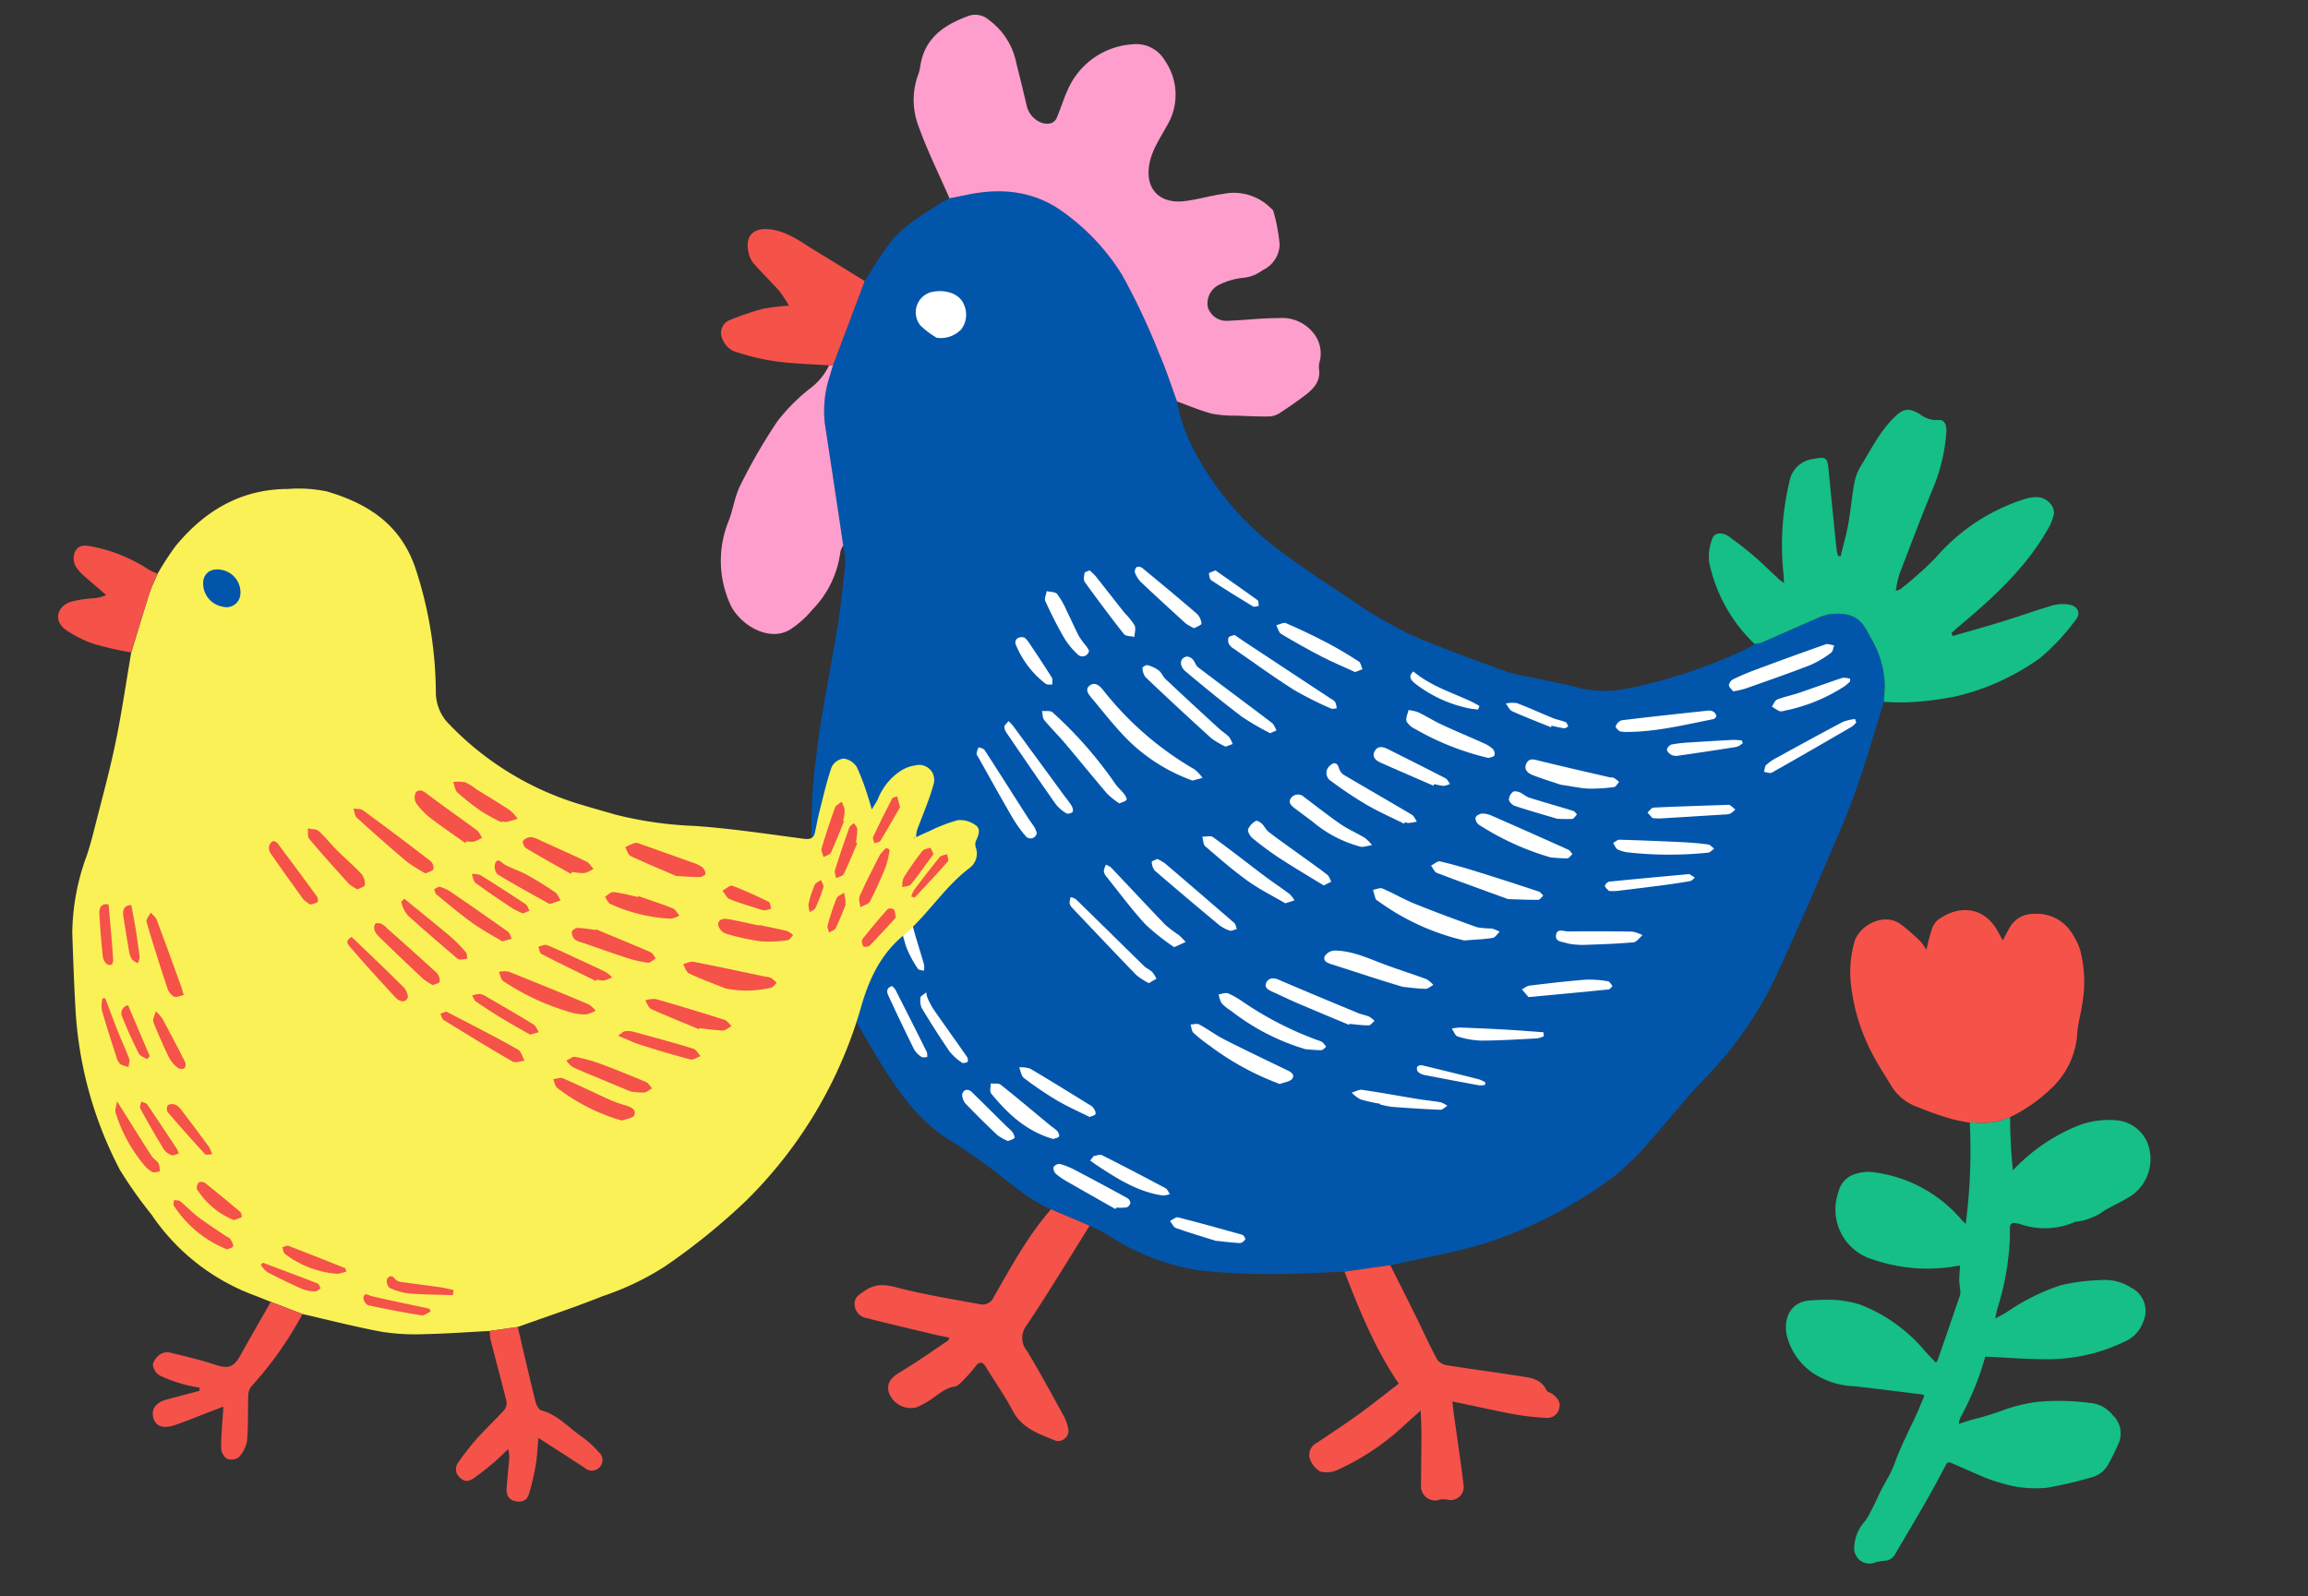<svg xmlns="http://www.w3.org/2000/svg" xmlns:xlink="http://www.w3.org/1999/xlink" width="288.195" height="199.363" viewBox="0 0 288.195 199.363">
  <rect x="0" y="0" width="288.195" height="199.363" fill="#333333" stroke="none"/>
  <defs>
    <clipPath id="clip-path">
      <rect id="長方形_54" data-name="長方形 54" width="61.282" height="73.998" fill="none"/>
    </clipPath>
  </defs>
  <g id="home-hero-img" transform="translate(-920.813 -403.547)">
    <g id="グループ_708" data-name="グループ 708" transform="matrix(-0.978, -0.208, 0.208, -0.978, 1153.805, 605)" style="isolation: isolate">
      <g id="グループ_65" data-name="グループ 65" transform="translate(0 0)">
        <path id="パス_34" data-name="パス 34" d="M0,87.332c.284-3.151.512-6.308.867-9.45.273-2.407.616-4.814,1.085-7.19,1.246-6.3,2.5-12.6,3.9-18.862a47.13,47.13,0,0,1,6.279-15.251c1.862-2.917,3.342-6.076,5.086-9.073a31.622,31.622,0,0,1,3.508-5.286A55.676,55.676,0,0,1,33.967,11.2c3.416-2,7.16-3.44,10.758-5.128.3-.141.616-.261.923-.392L51.074,3.7c2.9-.73,5.779-1.564,8.707-2.161A76.988,76.988,0,0,1,69.118.061,29.506,29.506,0,0,1,81.347,2.184a19.706,19.706,0,0,0,2.053.506l5.147,1c3.852.8,7.1,3.058,10.705,4.448.943.363,1.854.82,2.812,1.132,5.077,1.656,8.7,5.285,12.2,9.038,2.043,2.188,4.015,4.453,5.87,6.8a30.973,30.973,0,0,1,5.5,10.815,83.869,83.869,0,0,1,2.977,13.284c.32,2.7.556,5.425.7,8.145.2,3.968.241,7.943.446,11.91.137,2.653.4,5.3.693,7.944a10.742,10.742,0,0,0,.731,2.188q.212.563.423,1.129,2.477,6.6,4.959,13.2a13.768,13.768,0,0,1,.674,5.86c-.034.533-.085,1.065-.127,1.6q-.84,5.533-1.683,11.068c-.65,1.688-1.215,3.416-1.969,5.057-1.172,2.546-3.232,4.409-5.187,6.337-.331.326-.7.611-1.056.916-.676.292-1.357.578-2.032.877-3.989,1.775-8.067,2.235-12.139.434a27.244,27.244,0,0,1-8.907-6.192,82.744,82.744,0,0,1-6.527-8.581c-1.251-1.747-2.321-3.624-3.473-5.441A20.608,20.608,0,0,0,90.5,99.775a37.04,37.04,0,0,0-10.975-8.789c-3.677-1.879-7.566-3.359-11.416-4.879a55.071,55.071,0,0,0-8.307-2.8c-4.193-.917-8.473-1.444-12.726-2.075a22.338,22.338,0,0,0-3.117-.073c-2.119-.017-4.241.045-6.356-.048a13.667,13.667,0,0,0-6.162,1.275,63.5,63.5,0,0,0-13.675,8.147,3.56,3.56,0,0,0-.454.518,3.71,3.71,0,0,0-.827.328c-2,1.418-3.976,2.87-5.977,4.284a6.624,6.624,0,0,1-1.738,1c-1.44.451-2.92.656-4.208-.433a10.394,10.394,0,0,1-1.216-1.342,12.088,12.088,0,0,1-3.027-5.5C.194,88.711.1,88.02,0,87.332" transform="translate(21.488 24.471)" fill="#0156ac"/>
        <path id="パス_35" data-name="パス 35" d="M21.488,0c.1.687.194,1.378.318,2.062a12.088,12.088,0,0,0,3.027,5.5A10.316,10.316,0,0,0,26.049,8.9c1.288,1.089,2.768.885,4.209.433a6.613,6.613,0,0,0,1.737-1c2-1.416,3.978-2.866,5.977-4.286a3.71,3.71,0,0,1,.827-.328A19.54,19.54,0,0,1,46.486,12.6a6.154,6.154,0,0,1,.192,2.854c-.049.786-.989,1.129-1.964.709-1.236-.532-2.449-1.125-3.631-1.77-1.212-.663-2.371-1.421-3.557-2.129-.186-.112-.393-.187-.765-.36.133.486.206.8.306,1.105a34.058,34.058,0,0,1,1.671,11.455,3.426,3.426,0,0,1-2.321,3.365c-1.547.647-1.684.574-2.206-1.088-.989-3.151-2-6.292-3.017-9.436a6.14,6.14,0,0,0-.31-.678l-.34.022c-.035,1.379-.134,2.761-.091,4.14.054,1.716.274,3.426.321,5.142a6.352,6.352,0,0,1-.347,2.281c-.818,2.267-1.4,4.625-2.75,6.694-.923,1.418-1.475,1.682-3.061,1.192a3.391,3.391,0,0,0-2.406-.279c-.842.313-1.249-.465-1.35-1.234a22.142,22.142,0,0,1,.118-6.944c.712-3.871,1.312-7.764,1.922-11.653a14.413,14.413,0,0,0,.014-2.113c-.21.12-.413.173-.513.3a46.111,46.111,0,0,0-3.465,4.71,24.451,24.451,0,0,1-9.2,9.437c-1.03.587-2.119,1.024-3.238.353a1.911,1.911,0,0,1-.911-1.25,6.939,6.939,0,0,1,.444-2.351c1.733-5.28,4.942-9.691,8.312-14,.237-.3.451-.624.676-.936l-.232-.315c-1.876,1.005-3.767,1.986-5.625,3.021C7.2,13.943,5.277,15.125,3.3,16.2a4.981,4.981,0,0,1-1.847.477c-1.088.111-1.784-.694-1.289-1.648A27.312,27.312,0,0,1,3.544,9.4a29.675,29.675,0,0,1,9.12-6.788A38.154,38.154,0,0,1,18.454.583,27.074,27.074,0,0,1,21.488,0M15.151,9.951l.032-.061h-.124c.009.02.015.047.032.06s.039,0,.06,0" transform="translate(0 111.802)" fill="#15bf87"/>
        <path id="パス_36" data-name="パス 36" d="M16.686.593c1.151,1.819,2.221,3.695,3.472,5.441a82.782,82.782,0,0,0,6.527,8.581,27.283,27.283,0,0,0,8.908,6.194c4.07,1.8,8.149,1.339,12.139-.434.674-.3,1.355-.585,2.032-.877,1.97,2.761,4.1,5.428,5.853,8.322A9.194,9.194,0,0,1,56.8,33.837a5.087,5.087,0,0,0-.036,1.01c.245,3.662-1.935,5.805-4.746,7.525a2.565,2.565,0,0,1-2.422-.055,8.753,8.753,0,0,1-4.482-4.573c-.818-1.65-1.61-3.312-2.4-4.978-.631-1.336-2.336-2.073-3.449-1.421a1.221,1.221,0,0,0-.506.745c-.239,1.251-.344,2.531-.627,3.769a9.491,9.491,0,0,1-6.751,7.22,4.139,4.139,0,0,1-4.359-1.171,7.47,7.47,0,0,1-1.928-7.9c.5-1.706,1.212-3.332,1.144-5.187-.117-3.187-2.378-4.594-5.379-3.518-1.52.545-2.933,1.308-4.4,1.841a6.541,6.541,0,0,1-6.094-.431c-.167-.113-.413-.194-.484-.353a22.043,22.043,0,0,1-1.644-3.925A3.667,3.667,0,0,1,9.66,18.844a4.744,4.744,0,0,1,2.12-1.412,8.73,8.73,0,0,0,2.672-1.392,2.594,2.594,0,0,0,.922-3.14A2.418,2.418,0,0,0,12.6,11.763c-2.049.512-4.055,1.216-6.118,1.643a5.01,5.01,0,0,1-4.43-.725A4.072,4.072,0,0,1,.3,9.336a2.79,2.79,0,0,0-.079-1c-.625-1.62.2-2.781,1.185-3.889.757-.856,1.536-1.7,2.349-2.5a2.714,2.714,0,0,1,1.162-.762C6.309.861,7.727.628,9.141.391A14.28,14.28,0,0,1,12.125.006c1.527.075,3.041.38,4.561.587" transform="translate(98.936 129.537)" fill="#fd9ecd"/>
        <path id="パス_37" data-name="パス 37" d="M5.929,34.5c.042-.533.093-1.065.127-1.6a13.768,13.768,0,0,0-.674-5.86q-2.495-6.6-4.959-13.2Q.211,13.276,0,12.712a2.779,2.779,0,0,0,.18-.86,12.574,12.574,0,0,1,1.926-7.8A12.153,12.153,0,0,1,4.343,1.016C6.734-1.156,10.865.5,12.378,2.732a13.17,13.17,0,0,1,2.26,9.958c-.262,1.55-.106,3.193-.508,4.694a68.645,68.645,0,0,1-2.871,8.8,23.039,23.039,0,0,1-3.3,5.044,7.748,7.748,0,0,0-1.554,3.111l-.48.161" transform="translate(152.664 91.155)" fill="#fd9ecd"/>
        <path id="パス_38" data-name="パス 38" d="M7.917,28.161l-5.147-1C4.456,22.548,6.056,17.9,7.878,13.344a2.511,2.511,0,0,0-.714-3.107C5.032,7.951,3,5.571.956,3.2A5.463,5.463,0,0,1,.082,1.736,1.28,1.28,0,0,1,1.329.014C3.522.406,5.764.629,7.372,2.57,8.721,4.2,10.3,5.64,11.75,7.185c.526.559.92.613,1.292-.135a17.4,17.4,0,0,1,.969-1.77c.308-.473.625-1.108,1.085-1.283,1.255-.479,1.883-1.578,2.777-2.414a11.1,11.1,0,0,1,1.312-1.1A2.915,2.915,0,0,1,23.016,1.66c.453,1.059.081,1.774-.916,2.7-1.736,1.623-3.351,3.376-5.011,5.08-.055.058-.047.178-.1.4.743,0,1.434-.015,2.123,0,2.847.071,5.694.128,8.539.242a1.78,1.78,0,0,1,1.79,1.383c.219.907-.381,1.376-.992,2-1.385,1.407-2.944,1.158-4.649,1.106-3.214-.1-6.438.068-9.658.149a1.5,1.5,0,0,0-1.507,1.211C11.3,20.1,10.058,24.3,7.917,28.161" transform="translate(102.119 0)" fill="#f5524a"/>
        <path id="パス_39" data-name="パス 39" d="M29.782,25.624,24.355,27.6c-1.445-1.811-2.9-3.617-4.334-5.437-1.286-1.631-2.516-3.309-3.857-4.893a1.929,1.929,0,0,0-1.4-.419c-2.983.151-5.961.394-8.944.553-1.358.073-2.791.31-3.8-1.037-.147-.2-.571-.161-.836-.3C.532,15.738-.061,15.335.005,14.48A1.507,1.507,0,0,1,1.4,12.99a33.815,33.815,0,0,1,3.7-.378c2.29-.067,4.585-.036,6.877-.046.36,0,.72,0,1.254,0-.187-.565-.311-.968-.454-1.364-1.03-2.845-2.1-5.676-3.078-8.541A1.631,1.631,0,0,1,11.293.44a2.53,2.53,0,0,0,.872-.167A1.774,1.774,0,0,1,14.9,1.612c.439,2.069.838,4.146,1.275,6.215.177.838.407,1.666.692,2.814.671-.926,1.146-1.589,1.629-2.246a30.652,30.652,0,0,1,6.932-7.132A3.249,3.249,0,0,1,27.544.571a2.9,2.9,0,0,1,1.66,1.39,1.689,1.689,0,0,1-.485,2.021c-1.43,1.474-2.881,2.93-4.258,4.453-1.441,1.594-2.8,3.257-4.22,4.912,3.791,3.615,6.7,7.923,9.541,12.278" transform="translate(42.781 2.549)" fill="#f5524a"/>
        <path id="パス_40" data-name="パス 40" d="M1.682,1.116l.48-.161C4.36.646,6.549.223,8.757.066A28.047,28.047,0,0,1,14.29.235a2.909,2.909,0,0,1,1.753,1.445,1.708,1.708,0,0,1-.611,2.252,32.484,32.484,0,0,1-3.71,2.206A24.992,24.992,0,0,1,8.617,7.206a15.658,15.658,0,0,0,1.562,1.547c1.27.938,2.615,1.775,3.879,2.72a3.18,3.18,0,0,1,.883,1.205c.9,1.968,0,3.217-2.153,3.372-2.132.154-3.942-.73-5.837-1.4C4.632,13.84,2.316,13.009,0,12.184Q.84,6.65,1.682,1.116" transform="translate(156.91 124.542)" fill="#f5524a"/>
        <path id="パス_41" data-name="パス 41" d="M3.067,0a10.36,10.36,0,0,1,2.3,1.071A2.608,2.608,0,0,1,4.516,5.6C2.91,6.177,1.3,5.851.588,4.734a3.058,3.058,0,0,1-.3-3.067A3.557,3.557,0,0,1,3.067,0" transform="translate(143.57 131.667)" fill="#fff"/>
        <g id="グループ_68" data-name="グループ 68" transform="translate(15.059 28.595)">
          <path id="パス_42" data-name="パス 42" d="M1.159,0a22.2,22.2,0,0,1,8.871,3.233C12,4.5,13.8,6.042,15.657,7.489c.47.366,1.072.883.487,1.495-.53.552-1.188.185-1.7-.239A40.039,40.039,0,0,0,1.2,1.417,5.141,5.141,0,0,1,0,.586L1.159,0" transform="translate(87.672 55.622)" fill="#fff"/>
          <path id="パス_43" data-name="パス 43" d="M4.116,0A29.818,29.818,0,0,1,15.642,2.572c.124.053.292.088.352.185.211.338.381.7.567,1.052-.374.149-.785.48-1.117.414-1.45-.284-2.864-.766-4.317-1.022-2.742-.481-5.5-.886-8.262-1.254a10.413,10.413,0,0,0-1.788.227A4.823,4.823,0,0,1,0,1.992c.23-.326.392-.829.7-.945C1.813.627,2.973.338,4.116,0" transform="translate(47.378 43.147)" fill="#fff"/>
          <path id="パス_44" data-name="パス 44" d="M14.377,6.489c-.513-.214-.939-.4-1.371-.571Q7,3.562.985,1.208a1.675,1.675,0,0,1-.631-.3A2.848,2.848,0,0,1,0,.176C.237.116.5-.041.705.01a43.138,43.138,0,0,1,4.969,1.3C8.539,2.372,11.337,3.616,14.159,4.8a1.562,1.562,0,0,1,.67.43,1.034,1.034,0,0,1,.215.793c-.075.211-.434.319-.666.471" transform="translate(73.088 68.014)" fill="#fff"/>
          <path id="パス_45" data-name="パス 45" d="M3.7,0C4.829.1,5.9.186,6.97.293c1.97.2,3.938.41,5.909.607.556.055,1.235.122,1.13.815a1.546,1.546,0,0,1-1.044.944c-2.259.46-4.474-.109-6.7-.428C4.5,1.979,2.728,1.809.968,1.55A3.272,3.272,0,0,1,0,1.024C.282.79.536.411.85.35,1.8.165,2.779.1,3.7,0" transform="translate(54.107 35.883)" fill="#fff"/>
          <path id="パス_46" data-name="パス 46" d="M2.458,0a28.014,28.014,0,0,1,10.1,2.757,5.7,5.7,0,0,1,1.344.68,3.325,3.325,0,0,1,.587,1.01c-.38.132-.785.42-1.133.363a10.971,10.971,0,0,1-2.013-.645,42.109,42.109,0,0,0-10.2-2.758,1.669,1.669,0,0,1-.589-.126A3.475,3.475,0,0,1,0,.829C.167.644.308.337.506.294,1.224.138,1.961.069,2.458,0" transform="translate(65.584 25.738)" fill="#fff"/>
          <path id="パス_47" data-name="パス 47" d="M4.218,0c3.109.438,6.242.86,9.367,1.349.333.051.6.484.905.739-.333.264-.669.758-.995.752-1.682-.032-3.363-.161-5.038-.315C5.846,2.286,3.237,2.007.631,1.718.408,1.695.21,1.475,0,1.347.162,1.121.292.742.5.7,1.7.426,2.925.233,4.218,0" transform="translate(42.995 49.338)" fill="#fff"/>
          <path id="パス_48" data-name="パス 48" d="M.792,0A10.316,10.316,0,0,1,2.537.873C4.7,2.529,6.816,4.253,8.971,5.92c1.037.8,2.149,1.508,3.172,2.326.271.217.335.69.494,1.045-.443.046-.985.281-1.311.108a50.787,50.787,0,0,1-9.6-7.179c-.4-.354-.884-.612-1.292-.958C.237,1.1-.051.727.008.624.145.379.468.239.792,0" transform="translate(96.379 50.926)" fill="#fff"/>
          <path id="パス_49" data-name="パス 49" d="M.794,0A10.507,10.507,0,0,1,2.779.67q4.839,2.816,9.609,5.744a1.984,1.984,0,0,1,.6,1.052c.032.092-.36.473-.539.46a4.089,4.089,0,0,1-1.5-.346c-.417-.2-.7-.667-1.105-.912Q5.959,4.32,2.04,2.022c-.463-.272-.985-.45-1.425-.75A3.346,3.346,0,0,1,0,.5L.794,0" transform="translate(84.879 60.625)" fill="#fff"/>
          <path id="パス_50" data-name="パス 50" d="M3.036,0C5.31.432,7.586.853,9.856,1.3c1.121.221,2.23.5,3.347.744.548.12,1.191.284,1.01.975-.172.654-.756.8-1.464.657-3.5-.7-7-1.35-10.5-2-.494-.092-1.011-.061-1.5-.157A2.958,2.958,0,0,1,0,1.135C.2.895.361.5.6.445,1.382.27,2.19.221,2.99.124L3.036,0" transform="translate(60.349 29.848)" fill="#fff"/>
          <path id="パス_51" data-name="パス 51" d="M11.135,0c.255.224.638.4.686.643a1.049,1.049,0,0,1-.371.839c-.824.638-1.685,1.234-2.567,1.791C6.3,4.914,3.7,6.542,1.084,8.136c-.279.169-.719.075-1.084.1.055-.334-.006-.777.186-.982A12.862,12.862,0,0,1,2.4,5.217C4.82,3.629,7.3,2.135,9.771.623A12.823,12.823,0,0,1,11.135,0" transform="translate(13.963 80.567)" fill="#fff"/>
          <path id="パス_52" data-name="パス 52" d="M1.439,0a34.376,34.376,0,0,1,9.63,2.883,17.858,17.858,0,0,1,2.256,1.129c.274.171.378.618.559.939-.357.084-.757.315-1.062.225C11.66,4.835,10.549,4.314,9.38,4c-2.755-.738-5.533-1.4-8.3-2.082C.546,1.787-.193,1.644.046.995.21.552.954.324,1.439,0" transform="translate(68.843 20.821)" fill="#fff"/>
          <path id="パス_53" data-name="パス 53" d="M2.555,0A33.917,33.917,0,0,1,12.2,2.136a1.025,1.025,0,0,1,.589.782c-.034.26-.438.592-.737.669a3,3,0,0,1-1.292-.04Q5.68,2.5.607,1.4C.385,1.355.2,1.121,0,.972.167.749.3.375.507.326,1.285.144,2.089.068,2.555,0" transform="translate(40.512 55.536)" fill="#fff"/>
          <path id="パス_54" data-name="パス 54" d="M.7,0A32.945,32.945,0,0,1,4.6,1.283c2.711,1.269,5.374,2.645,8.018,4.05,1,.533,1.1,1.5.29,1.859a1.035,1.035,0,0,1-.82-.186c-.327-.224-.526-.669-.869-.83C7.741,4.536,4.243,2.945.767,1.308.457,1.161.253.784,0,.514L.7,0" transform="translate(79.866 63.426)" fill="#fff"/>
          <path id="パス_55" data-name="パス 55" d="M1.056,0C2.783.574,4.549,1.024,6.2,1.748c2.09.917,4.1,2.032,6.1,3.13.312.172.414.723.614,1.1-.446.085-.982.374-1.323.222C9.19,5.139,6.839,3.974,4.46,2.868,3.24,2.3,1.988,1.808.77,1.243A3.787,3.787,0,0,1,0,.593C.3.42.611.248,1.056,0" transform="translate(73.258 43.041)" fill="#fff"/>
          <path id="パス_56" data-name="パス 56" d="M.649,0a33.537,33.537,0,0,1,9.692,1.622,2.5,2.5,0,0,1,1.286.713c.22.351.054.949.059,1.438a5.287,5.287,0,0,1-1.237-.015c-1.1-.27-2.162-.661-3.263-.913C5.319,2.416,3.434,2.07,1.561,1.662A3.683,3.683,0,0,1,.352,1.19.868.868,0,0,1,.008.467C.051.273.423.153.649,0" transform="translate(52.592 66.072)" fill="#fff"/>
          <path id="パス_57" data-name="パス 57" d="M11.531,6.873a6.559,6.559,0,0,1-1.05-.341Q5.473,3.816.486,1.061C.266.939.159.614,0,.384.279.247.573-.028.833,0A4.488,4.488,0,0,1,2.368.46q4.6,2.419,9.166,4.916a1.8,1.8,0,0,1,.6,1.005c.029.091-.4.33-.6.491" transform="translate(79.557 38.257)" fill="#fff"/>
          <path id="パス_58" data-name="パス 58" d="M.832,0C2.856.719,4.918,1.41,6.944,2.189A38.946,38.946,0,0,1,10.71,3.9c.365.187.824.663.813.991a2.239,2.239,0,0,1-.74,1.232c-.1.106-.58-.053-.818-.2C9.6,5.7,9.336,5.3,8.96,5.118,7.688,4.5,6.387,3.955,5.1,3.382,3.622,2.728,2.138,2.1.682,1.405.4,1.271.225.907,0,.65L.832,0" transform="translate(69.251 46.219)" fill="#fff"/>
          <path id="パス_59" data-name="パス 59" d="M1.512,0C3.2.437,4.912.79,6.563,1.331a48.364,48.364,0,0,1,4.962,1.974,1.182,1.182,0,0,1,.516,1.913c-.4.539-.794.471-1.126-.12a1.516,1.516,0,0,0-.72-.681C7.072,3.363,3.931,2.36.81,1.3.494,1.2.268.829,0,.581.319.454.632.308.958.207A1.789,1.789,0,0,1,1.461.2c.018-.066.034-.133.052-.2" transform="translate(60.349 55.849)" fill="#fff"/>
          <path id="パス_60" data-name="パス 60" d="M1.269,0a28.5,28.5,0,0,1,4.1,2.037c2.08,1.478,4,3.179,5.982,4.8a1.356,1.356,0,0,1,.484.625,2.409,2.409,0,0,1-.093.838,2.3,2.3,0,0,1-.682-.2C8.34,6.234,5.643,4.334,2.91,2.487A17.22,17.22,0,0,0,1,1.595,10,10,0,0,1,0,.933L1.269,0" transform="translate(85.474 34.791)" fill="#fff"/>
          <path id="パス_61" data-name="パス 61" d="M7.078,0C8.057.114,9.4.233,10.725.444c.663.1,1.292.452,1.077,1.285-.2.759-.844.66-1.488.64-3.018-.1-6.037-.137-9.056-.193-.167,0-.351.086-.5.041A5.613,5.613,0,0,1,0,1.863C.16,1.6.265,1.179.487,1.1a20.287,20.287,0,0,1,3.1-.857C4.615.073,5.671.091,7.078,0" transform="translate(36.681 64.681)" fill="#fff"/>
          <path id="パス_62" data-name="パス 62" d="M.805,0A8.728,8.728,0,0,1,2.546.664C5.752,2.818,8.93,5.013,12.11,7.2a1.2,1.2,0,0,1,.459.523,2.376,2.376,0,0,1,.015.756,1.9,1.9,0,0,1-.687-.12C8.545,6.242,5.207,4.1,1.855,1.976c-.363-.23-.82-.306-1.184-.533A3.831,3.831,0,0,1,0,.738C.268.493.536.247.805,0" transform="translate(88.093 29.737)" fill="#fff"/>
          <path id="パス_63" data-name="パス 63" d="M11.411,0c.124.093.618.3.611.493a1.167,1.167,0,0,1-.551.907C8.042,2.581,4.594,3.706,1.147,4.832a1.125,1.125,0,0,1-.693,0,.832.832,0,0,1-.448-.454c-.038-.109.141-.39.284-.451C3.745,2.442,7.139.787,10.867.044c.1-.019.2-.016.544-.044" transform="translate(26.515 72.731)" fill="#fff"/>
          <path id="パス_64" data-name="パス 64" d="M.833,0c1.6.36,3.081.64,4.535,1.038,1.844.506,3.674,1.077,5.483,1.7.339.118.547.614.816.936-.385.18-.812.572-1.146.5q-2.76-.558-5.477-1.315C3.558,2.447,2.1,1.934.651,1.389.367,1.282.214.831,0,.538L.833,0" transform="translate(70.963 73.101)" fill="#fff"/>
          <path id="パス_65" data-name="パス 65" d="M10.2,9.786a7.669,7.669,0,0,1-.644-.443Q5.487,5.717,1.426,2.085a14.97,14.97,0,0,1-1.122-1C.132.894-.061.516.019.358A.808.808,0,0,1,.733.014,4.842,4.842,0,0,1,2.3.881c2.617,2.427,5.2,4.894,7.777,7.358a1.462,1.462,0,0,1,.484.739c.031.231-.208.5-.357.809" transform="translate(102.643 48.323)" fill="#fff"/>
          <path id="パス_66" data-name="パス 66" d="M0,.837A.793.793,0,0,1,1.311.193,16.448,16.448,0,0,1,3.521,2.249C5.376,4.295,7.186,6.382,9.011,8.455c.155.177.378.352.417.556a2.523,2.523,0,0,1-.107.805c-.267-.062-.625-.035-.79-.2C6.178,7.26,3.852,4.876,1.515,2.506,1.161,2.147.764,1.828.42,1.46A3.849,3.849,0,0,1,0,.837" transform="translate(106.487 44.329)" fill="#fff"/>
          <path id="パス_67" data-name="パス 67" d="M1.627.017a15.26,15.26,0,0,1,6.252,1.8c.827.374,1.649.764,2.474,1.143.518.237,1.064.552.759,1.19A1.081,1.081,0,0,1,9.554,4.6c-1.71-.787-3.4-1.631-5.137-2.351C3.338,1.8,2.169,1.573,1.062,1.185A5.169,5.169,0,0,1,0,.491C.374.334.742.158,1.125.025a1.618,1.618,0,0,1,.5-.008" transform="translate(65.223 51.909)" fill="#fff"/>
          <path id="パス_68" data-name="パス 68" d="M10.531,0A4.529,4.529,0,0,1,11.77.1c.284.115.48.445.716.679-.235.194-.448.513-.711.561q-3.861.708-7.737,1.331c-1.058.173-2.126.308-3.2.39-.27.02-.561-.23-.843-.355.207-.221.375-.565.629-.645A47.067,47.067,0,0,1,10.531,0" transform="translate(23.346 58.15)" fill="#fff"/>
          <path id="パス_69" data-name="パス 69" d="M0,8.437a3.172,3.172,0,0,1,.425-.623C3.273,5.237,6.123,2.662,9,.121c.2-.179.646-.087.977-.121-.02.307.066.687-.084.906a6.222,6.222,0,0,1-1.1,1.164C6.42,4.116,4.045,6.162,1.64,8.167a5.955,5.955,0,0,1-1.41.656L0,8.437" transform="translate(9.263 71.526)" fill="#fff"/>
          <path id="パス_70" data-name="パス 70" d="M1.682,0c2.168.686,4.339,1.364,6.5,2.065a9.172,9.172,0,0,1,1.676.684.983.983,0,0,1,.464.767.9.9,0,0,1-.7.547,9.746,9.746,0,0,1-2.065-.368Q4.024,2.706.508,1.642a.8.8,0,0,1-.5-.5A.766.766,0,0,1,.334.5,6.413,6.413,0,0,1,1.585.2l.1-.2" transform="translate(85.436 1.276)" fill="#fff"/>
          <path id="パス_71" data-name="パス 71" d="M.646,0C4.127.239,6.869,1.9,9.417,3.952c.259.208.212.8.307,1.208-.423.042-.935.262-1.256.1C6.041,4.055,3.653,2.772,1.251,1.517a5.752,5.752,0,0,1-.9-.45C.174.928-.05.584.01.451.1.247.422.145.646,0" transform="translate(95.882 8.216)" fill="#fff"/>
          <path id="パス_72" data-name="パス 72" d="M.767,0A6.065,6.065,0,0,1,1.912.355C4.119,1.641,6.321,2.936,8.5,4.268A3.383,3.383,0,0,1,9.468,5.28a.744.744,0,0,1-.1.71.757.757,0,0,1-.693.018C6.048,4.641,3.426,3.269.834,1.842A1.951,1.951,0,0,1,0,.75C-.046.578.523.228.767,0" transform="translate(91.811 74.278)" fill="#fff"/>
          <path id="パス_73" data-name="パス 73" d="M8.645,0c.235,0,.271,0,.3,0,.62.1,1.567-.2,1.622.74.052.872-.891.624-1.418.742q-3.891.87-7.8,1.641A4.352,4.352,0,0,1,0,2.95c.3-.383.539-.991.924-1.109C2.941,1.225,4.994.715,7.045.208A12.072,12.072,0,0,1,8.645,0" transform="translate(29.844 45.472)" fill="#fff"/>
          <path id="パス_74" data-name="パス 74" d="M7.2,7.01a8,8,0,0,1-.879-.548c-1.5-1.237-2.99-2.493-4.49-3.734A9.251,9.251,0,0,1,.284,1.47C.02,1.128.084.532,0,.051.459.064,1.073-.111,1.352.121,3.444,1.853,5.484,3.649,7.5,5.474c.232.211.241.725.244,1.1,0,.135-.325.271-.541.437" transform="translate(99.657 71.614)" fill="#fff"/>
          <path id="パス_75" data-name="パス 75" d="M.647,0c1.538.4,3.03.707,4.462,1.191A43.226,43.226,0,0,1,9.687,3.059c.381.179.57.769.847,1.17a3.531,3.531,0,0,1-1.365.133c-2.717-.907-5.41-1.887-8.107-2.847a1.776,1.776,0,0,1-.637-.3C.227,1.026-.031.726,0,.517S.411.175.647,0" transform="translate(92.014 11.85)" fill="#fff"/>
          <path id="パス_76" data-name="パス 76" d="M5.624,9.225c-.106.157-.292.591-.406.573a1.3,1.3,0,0,1-.877-.466c-.9-1.731-1.728-3.5-2.606-5.247C1.222,3.068.634,2.091.13,1.069,0,.813-.057.282.072.191A1.105,1.105,0,0,1,1.043.067a2.507,2.507,0,0,1,.95,1.016C3.182,3.574,4.323,6.089,5.473,8.6a4.06,4.06,0,0,1,.152.625" transform="translate(122.34 26.865)" fill="#fff"/>
          <path id="パス_77" data-name="パス 77" d="M9.978,0l1.011.769c-.277.226-.519.554-.837.663-2.225.759-4.45,1.516-6.7,2.18a13.329,13.329,0,0,1-2.777.383c-.212.015-.447-.3-.671-.465.128-.177.224-.459.392-.513C3.553,2,6.723,1.018,9.978,0" transform="translate(32.179 37.898)" fill="#fff"/>
          <path id="パス_78" data-name="パス 78" d="M6.015,9.4c-.184.2-.384.6-.641.641a1.056,1.056,0,0,1-.906-.4C3.827,8.28,3.339,6.852,2.679,5.506,1.882,3.881.958,2.319.111.717A2.254,2.254,0,0,1,0,0C.268.027.649-.049.785.1a13.466,13.466,0,0,1,2.05,2.467C3.891,4.477,4.778,6.483,5.722,8.455a7.884,7.884,0,0,1,.293.94" transform="translate(116.706 25.4)" fill="#fff"/>
          <path id="パス_79" data-name="パス 79" d="M0,.9A.827.827,0,0,1,1.286.141a9.334,9.334,0,0,1,2.1,1.68C4.535,3.088,5.6,4.432,6.62,5.8c.212.285.069.832.091,1.258-.459-.013-1.058.153-1.348-.075a10.731,10.731,0,0,1-1.6-1.8C3.032,4.272,2.356,3.308,1.609,2.4A11.469,11.469,0,0,0,.432,1.348C.25,1.182.089.994,0,.9" transform="translate(104.848 67.914)" fill="#fff"/>
          <path id="パス_80" data-name="パス 80" d="M1.963,0C4.326.48,6.691.945,9.048,1.452c.617.133,1.231.461,1,1.236-.233.791-.923.762-1.584.59C5.871,2.6,3.273,1.926.686,1.217.425,1.145.227.844,0,.65A2.493,2.493,0,0,1,.716.244,7.09,7.09,0,0,1,1.921.226L1.963,0" transform="translate(57.293 61.253)" fill="#fff"/>
          <path id="パス_81" data-name="パス 81" d="M8.265.1A22.006,22.006,0,0,1,10.79.127a4.157,4.157,0,0,1,1.235.6c-.4.212-.8.583-1.211.61-2.354.153-4.714.214-7.072.326-.942.045-1.88.165-2.823.193A3.188,3.188,0,0,1,0,1.6C.252,1.37.477.98.76.932,2.75.59,4.748.3,6.749.033A11.417,11.417,0,0,1,8.265.022V.1" transform="translate(49.249 20.909)" fill="#fff"/>
          <path id="パス_82" data-name="パス 82" d="M9.878,0l.769.55c-.2.265-.364.7-.62.767-2.952.778-5.919,1.5-8.883,2.236a.738.738,0,0,1-.4.042A7.242,7.242,0,0,1,0,3.2a3.082,3.082,0,0,1,.524-.639,2.4,2.4,0,0,1,.756-.268Q5.116,1.218,8.955.157C9.18.1,9.417.077,9.878,0" transform="translate(21.775 62.98)" fill="#fff"/>
          <path id="パス_83" data-name="パス 83" d="M0,5.459a7.642,7.642,0,0,1,.544-.706A21.439,21.439,0,0,1,7.282.181,1.119,1.119,0,0,1,7.854.006,7.221,7.221,0,0,1,8.9.377c-.146.338-.2.817-.454.988-.784.519-1.664.891-2.474,1.372C4.321,3.715,2.7,4.745,1.036,5.71A2.448,2.448,0,0,1,.064,5.8C.044,5.686.022,5.572,0,5.459" transform="translate(11.079 79.341)" fill="#fff"/>
          <path id="パス_84" data-name="パス 84" d="M10.307,3.039c-.332.121-.707.411-.988.338C6.432,2.622,3.557,1.818.69.993.424.916.228.6,0,.387A2.661,2.661,0,0,1,.813.027c3.11-.208,5.948.844,8.77,1.947.343.134.677.291,1.015.437l-.291.629" transform="translate(80.854 4.13)" fill="#fff"/>
          <path id="パス_85" data-name="パス 85" d="M3.6,0c1.842.175,3.518.3,5.18.523.326.044.6.466.9.714-.292.225-.591.652-.875.643-2.778-.1-5.553-.272-8.328-.458C.3,1.41-.034,1.02,0,.937.108.7.343.384.568.348,1.625.181,2.695.1,3.6,0" transform="translate(70.456 0)" fill="#fff"/>
          <path id="パス_86" data-name="パス 86" d="M0,2.315a3.412,3.412,0,0,1,.771-.437C3.016,1.282,5.255.652,7.525.161a10.76,10.76,0,0,1,3-.108c.324.024.614.526.919.809a6.217,6.217,0,0,1-1,.348c-1.953.339-3.905.665-5.864.966C3.113,2.4,1.63,2.59.153,2.794.1,2.634.052,2.475,0,2.315" transform="translate(39.268 31.195)" fill="#fff"/>
          <path id="パス_87" data-name="パス 87" d="M10.142,0c.168.122.5.261.632.506.061.112-.218.577-.42.641C7.225,2.153,4.083,3.119.944,4.094c-.065.02-.14.069-.192.052C.5,4.06.25,3.956,0,3.858c.159-.185.281-.458.483-.54C1.507,2.9,2.546,2.513,3.59,2.143,5.457,1.483,7.328.84,9.2.2a9.108,9.108,0,0,1,.94-.2" transform="translate(24.942 52.954)" fill="#fff"/>
          <path id="パス_88" data-name="パス 88" d="M.724,0A6.513,6.513,0,0,1,2.161.45q2.4,1.462,4.727,3.034a1.935,1.935,0,0,1,.623.982.768.768,0,0,1-.292.667A.823.823,0,0,1,6.491,5.1C4.736,4,3,2.87,1.263,1.75a6.078,6.078,0,0,1-.852-.533C.216,1.039-.057.658.01.54.15.293.492.161.724,0" transform="translate(101.293 6.788)" fill="#fff"/>
          <path id="パス_89" data-name="パス 89" d="M2.326,0C4.351.164,6.059.275,7.759.464a1.294,1.294,0,0,1,.942.583,1.382,1.382,0,0,1-.284,1.078c-.119.166-.565.182-.839.132-.451-.084-.873-.364-1.322-.407-1.9-.185-3.809-.3-5.711-.475C.354,1.356.181,1.156,0,1.039.155.806.268.426.473.366A17.325,17.325,0,0,1,2.326,0" transform="translate(40.984 60.43)" fill="#fff"/>
          <path id="パス_90" data-name="パス 90" d="M6.868,7.682a3.077,3.077,0,0,0-.25-.578A10.023,10.023,0,0,0,5.58,5.837C3.8,4.16,1.983,2.516.2.842.061.712-.047.314.021.252.188.1.528-.057.691.02A6.75,6.75,0,0,1,2.5,1.075C4.059,2.555,5.564,4.1,7.033,5.666a2.459,2.459,0,0,1,.4,1.261c.022.146-.24.337-.566.756" transform="translate(108.983 15.152)" fill="#fff"/>
          <path id="パス_91" data-name="パス 91" d="M0,3.281c.228-.2.425-.481.691-.585C2.948,1.824,5.215.979,7.487.144A1.584,1.584,0,0,1,8.37.026c.283.074.666.307.724.54a.908.908,0,0,1-.446.754,17.361,17.361,0,0,1-2.2.725Q3.831,2.789,1.2,3.49a7.4,7.4,0,0,1-1.039.129C.1,3.506.052,3.394,0,3.281" transform="translate(22.586 71.162)" fill="#fff"/>
          <path id="パス_92" data-name="パス 92" d="M6.138,7.9a2.181,2.181,0,0,1-.5-.34Q2.886,4.16.165.738A1.716,1.716,0,0,1,0,.124c.242-.04.53-.181.718-.1A2.8,2.8,0,0,1,1.793.739Q4.1,3.652,6.329,6.633c.3.4.481.905-.191,1.266" transform="translate(114.058 14.806)" fill="#fff"/>
          <path id="パス_93" data-name="パス 93" d="M.057.084C.494.053.933-.011,1.37,0A16.313,16.313,0,0,1,8.386,1.607c.57.287,1.151.663.574,1.455-2.435-1.3-5.12-1.556-7.714-2.14C.826.829.415.687,0,.565L.057.084" transform="translate(55.727 71.628)" fill="#fff"/>
          <path id="パス_94" data-name="パス 94" d="M4.627,5.131a3.687,3.687,0,0,1-.589-.412C2.765,3.48,1.492,2.24.257.965.073.775.081.4,0,.11.278.078.6-.062.826.032A11.736,11.736,0,0,1,5.447,3.967c.438.571.035,1.19-.82,1.164" transform="translate(108.447 63.596)" fill="#fff"/>
          <path id="パス_95" data-name="パス 95" d="M6.214,3.44C4.244,2.6,2.266,1.773.306.9.139.828.1.465,0,.236.232.154.507-.052.69.012,2.627.682,4.557,1.376,6.467,2.12c.233.091.384.5.466.791.021.077-.352.266-.719.528" transform="translate(85.272 78.453)" fill="#fff"/>
          <path id="パス_96" data-name="パス 96" d="M2.093,0C3.811.306,5.536.577,7.238.944c.368.08.658.51.983.778a3.734,3.734,0,0,1-1.345.337c-1.591-.237-3.166-.6-4.752-.884C1.563,1.075.979,1.1.418,1,.257.971.139.7,0,.544.149.43.29.228.447.217.983.175,1.523.2,2.062.2L2.093,0" transform="translate(44.335 71.448)" fill="#fff"/>
          <path id="パス_97" data-name="パス 97" d="M0,.37A2.659,2.659,0,0,1,.684.159Q4.167.057,7.654,0a1.726,1.726,0,0,1,.864.214.658.658,0,0,1,.244.574.643.643,0,0,1-.513.335C5.792,1.065,3.336.982.88.886a4.438,4.438,0,0,1-.852-.2L0,.37" transform="translate(45.189 25.677)" fill="#fff"/>
          <path id="パス_98" data-name="パス 98" d="M.092.062c-.021,0-.047.007-.06,0S.009.021,0,0H.124L.092.062" transform="translate(0 93.095)" fill="#fff"/>
        </g>
      </g>
    </g>
    <g id="グループ_709" data-name="グループ 709" transform="matrix(-0.978, -0.208, 0.208, -0.978, 1023.4, 601.531)" style="isolation: isolate">
      <g id="グループ_72" data-name="グループ 72" transform="translate(0 0)">
        <path id="パス_99" data-name="パス 99" d="M107.382,86.826a35.309,35.309,0,0,1-1.441,3.768c-2.625,5.1-6.508,8.721-12.269,9.961a17.274,17.274,0,0,1-4.867.709c-5.29-.43-9.824-2.091-12.8-7.13A50.5,50.5,0,0,1,70.344,79.68,5.643,5.643,0,0,0,67.859,76a37.78,37.78,0,0,0-17.649-6.349c-1.714-.148-3.431-.264-5.148-.378a47.565,47.565,0,0,0-9.823.681c-4.509.632-9.069.909-13.613,1.262-.841.065-1.263.277-1.26,1.133,0,.9.03,1.8-.005,2.693-.074,1.9-.1,3.809-.336,5.692a1.932,1.932,0,0,1-1.256,1.322,2.3,2.3,0,0,1-1.827-.713,29.815,29.815,0,0,1-2.169-3.4c-.212-.345-.391-.711-.75-1.371-.222.664-.382,1.045-.478,1.441a7.473,7.473,0,0,1-2.224,4.193,4.744,4.744,0,0,1-1.523.9A1.871,1.871,0,0,1,7.138,81.2c.1-1.819.472-3.622.736-5.432a3.224,3.224,0,0,0,.014-1.432c-.487.362-.966.738-1.466,1.083a19.835,19.835,0,0,1-3.176,2.075A3.306,3.306,0,0,1,.92,77.339c-.759-.32-.609-1.164-.435-1.9a1.292,1.292,0,0,0-.158-.828,2.237,2.237,0,0,1,.222-2.642c2.635-3.026,3.93-6.908,6.375-10.011,2.337-2.97,3.052-6.4,3.285-9.909a55.227,55.227,0,0,1,8.966-26.486,80,80,0,0,1,8.3-10.249,34.715,34.715,0,0,1,6.743-5.175c3.135-2.1,6.4-4,9.6-5.989l3.311-1.214c2.628-.7,5.239-1.466,7.887-2.083A26.675,26.675,0,0,1,60.279.029c3.388-.091,6.783.059,10.174.11L74.64.8c.809.136,1.616.284,2.429.405A26.687,26.687,0,0,1,91.5,8.381,53.365,53.365,0,0,1,96.5,13a49.064,49.064,0,0,1,9.632,18.585c.828,3.03,1.586,6.078,2.345,9.127a28.582,28.582,0,0,1,.226,9.93c-.107,1.039-.174,2.084-.212,3.128-.14,3.736-.368,7.471-.354,11.207.014,3.844.274,7.688.426,11.532-.037.406-.071.813-.107,1.219-.193,2.192-.363,4.388-.594,6.576-.089.848-.318,1.68-.483,2.519" transform="translate(0 19.523)" fill="#faf156"/>
        <path id="パス_100" data-name="パス 100" d="M17.158,20.132l-3.311,1.214c-1.354-2.876-2.693-5.758-4.082-8.617-.192-.4-.615-.943-.956-.962-2.2-.118-3.89-1.483-5.817-2.246a12.39,12.39,0,0,1-2.3-1.372A1.285,1.285,0,0,1,.17,6.388a1.323,1.323,0,0,1,1.845-.516c2.045.8,4.1,1.567,6.432,2.452C8.306,7.146,8.11,6.077,8.067,5a30.369,30.369,0,0,1,.076-3.777C8.216.348,8.831-.045,9.718,0s1.206.664,1.311,1.416c.174,1.253.29,2.515.457,3.77a5.714,5.714,0,0,0,.357.984c.55-.793.963-1.446,1.436-2.054.618-.793,1.258-1.573,1.936-2.315.443-.485.99-.852,1.68-.419a1.368,1.368,0,0,1,.726,1.794A33.557,33.557,0,0,1,15.98,6.574c-.853,1.488-1.848,2.9-2.7,4.385a1.513,1.513,0,0,0,.1,1.188c1.128,2.319,2.313,4.61,3.459,6.92a6.414,6.414,0,0,1,.323,1.066" transform="translate(29.976 2.329)" fill="#f5524a"/>
        <path id="パス_101" data-name="パス 101" d="M4.186,20.325,0,19.661A44.746,44.746,0,0,1,4.369,9.491,1.894,1.894,0,0,0,4.5,8.25C4.178,6.415,3.7,4.6,3.481,2.755A3.933,3.933,0,0,1,4.071.5,1.584,1.584,0,0,1,5.51.032a1.788,1.788,0,0,1,.962,1.193c.331,1.6.512,3.226.784,5.07L8.944,5.2c1.284-.831,2.543-1.71,3.864-2.481,1.266-.738,2.277-.541,2.724.395.494,1.034.078,1.939-1.2,2.595-1.245.638-2.5,1.263-3.745,1.895l.063.375c.685,0,1.375-.05,2.054.012a17.356,17.356,0,0,1,3.185.464,1.79,1.79,0,0,1,1.083,1.192,2.258,2.258,0,0,1-.716,1.463,1.611,1.611,0,0,1-1.13.395c-1.938-.057-3.884-.094-5.808-.311-1.633-.183-2.3.154-2.793,1.765-.759,2.46-1.554,4.91-2.334,7.365" transform="translate(70.454 0)" fill="#f5524a"/>
        <path id="パス_102" data-name="パス 102" d="M0,10.351C.166,9.512.395,8.68.483,7.832c.231-2.189.4-4.384.594-6.576.037-.406.071-.813.107-1.219A42.662,42.662,0,0,1,5.776.091a14.139,14.139,0,0,1,3.951.992c1.738.743,1.806,2.561.176,3.559a13.459,13.459,0,0,1-2.588,1A4.731,4.731,0,0,0,5.739,6.4C6.794,6.98,7.853,7.553,8.9,8.145a4.386,4.386,0,0,1,.917.628,2.051,2.051,0,0,1,.8,2.283c-.37.922-1.257.888-2.1.9A19.583,19.583,0,0,1,1.2,10.613,7.9,7.9,0,0,0,0,10.351" transform="translate(107.382 95.998)" fill="#f5524a"/>
        <path id="パス_103" data-name="パス 103" d="M4.9,2.726c.008,1.073-.776,1.747-2.03,1.744A2.856,2.856,0,0,1,0,1.825,1.735,1.735,0,0,1,1.858,0,2.938,2.938,0,0,1,4.9,2.726" transform="translate(96.728 104.002)" fill="#0156ac"/>
        <g id="グループ_71" data-name="グループ 71" transform="translate(3.356 22.436)">
          <path id="パス_104" data-name="パス 104" d="M6.127,0c1.608.281,3.229.51,4.817.879.379.089.651.643.972.983-.4.195-.8.551-1.2.558-3.085.056-6.17.044-9.255.054a2.064,2.064,0,0,1-.666-.007A4.812,4.812,0,0,1,0,2c.184-.248.315-.6.562-.729A13.05,13.05,0,0,1,6.127,0" transform="translate(17.783 47.992)" fill="#f5524a"/>
          <path id="パス_105" data-name="パス 105" d="M2.608,0a30.317,30.317,0,0,1,9.437,2.08c.341.128.525.67.783,1.02a3.191,3.191,0,0,1-1.177.286Q6.345,2.483,1.06,1.474A3.83,3.83,0,0,1,0,.869,4.487,4.487,0,0,1,1.109.152,7.121,7.121,0,0,1,2.608,0" transform="translate(39.167 41.024)" fill="#f5524a"/>
          <path id="パス_106" data-name="パス 106" d="M3.522,0C5.384.372,7.508.762,9.608,1.254c.353.082.6.613.894.936a10.328,10.328,0,0,1-1.094.792,1.2,1.2,0,0,1-.661,0q-3.5-.455-6.993-.93A3.767,3.767,0,0,1,.569,1.746,1.182,1.182,0,0,1,0,1.041C-.029.9.342.553.575.5,1.442.3,2.33.193,3.522,0" transform="translate(29.308 60.446)" fill="#f5524a"/>
          <path id="パス_107" data-name="パス 107" d="M.827,0A20.086,20.086,0,0,1,3.467.964C5.9,2.268,8.312,3.634,10.7,5.028c.306.179.427.672.635,1.019-.4.022-.869.189-1.194.043Q5.337,3.93.586,1.657A1.161,1.161,0,0,1,0,.753C.041.477.519.261.827,0" transform="translate(62.668 54.248)" fill="#f5524a"/>
          <path id="パス_108" data-name="パス 108" d="M1.983.023A24.29,24.29,0,0,1,10.137,2.3c.318.149.481.627.716.953-.391.129-.817.432-1.168.362-2.2-.446-4.372-.99-6.562-1.466a17.135,17.135,0,0,0-1.889-.222C.6,1.862-.125,1.693.018.96.094.578.84.317,1.3.033c.108-.068.294-.01.681-.01" transform="translate(31.722 29.173)" fill="#f5524a"/>
          <path id="パス_109" data-name="パス 109" d="M1.914,0C3.542.706,5.191,1.368,6.792,2.135A8.894,8.894,0,0,1,8.92,3.57a1.436,1.436,0,0,1,.358,1.27c-.218.513-.724.5-1.321.218C5.6,3.941,3.188,2.936.814,1.851.491,1.7.269,1.338,0,1.073a5.784,5.784,0,0,1,.916-.7A2.842,2.842,0,0,1,1.794.247c.039-.082.08-.165.12-.247" transform="translate(57.544 58.999)" fill="#f5524a"/>
          <path id="パス_110" data-name="パス 110" d="M8.05,2.778C5.627,2.324,3.2,1.886.785,1.4.494,1.336.26.986,0,.771.282.516.546.07.848.044A14.081,14.081,0,0,1,3.523.09c1.969.2,3.933.466,5.9.711A2.325,2.325,0,0,1,10.4,1a1.254,1.254,0,0,1,.54.841c.008.213-.371.588-.625.635a20.708,20.708,0,0,1-2.229.2c-.012.035-.022.071-.033.106" transform="translate(33.188 49.072)" fill="#f5524a"/>
          <path id="パス_111" data-name="パス 111" d="M2.561,0c1.2.223,2.626.487,4.056.758,1.21.229,2.426.431,3.623.716a3.342,3.342,0,0,1,.941.627c-.323.238-.642.672-.969.679A19.243,19.243,0,0,1,6.978,2.6C4.945,2.3,2.922,1.939.9,1.55c-.329-.063-.6-.4-.9-.61C.286.69.534.334.866.216A8.443,8.443,0,0,1,2.561,0" transform="translate(30.265 32.941)" fill="#f5524a"/>
          <path id="パス_112" data-name="パス 112" d="M0,.442C.426.267.838-.064,1.154.011a1.823,1.823,0,0,1,1,.819c1.47,2.51,2.915,5.036,4.292,7.6.152.281-.17.818-.273,1.236-.307-.231-.711-.4-.9-.7C3.657,6.447,2.083,3.908.5,1.376.363,1.157.255.92,0,.442" transform="translate(89.894 32.657)" fill="#f5524a"/>
          <path id="パス_113" data-name="パス 113" d="M3.9,0c2.123.4,4.256.76,6.364,1.224.365.08.636.587.949.9a3.393,3.393,0,0,1-1.229.439q-4.476-.308-8.941-.753C.681,1.772.348,1.432,0,1.232.32.963.606.527.966.456a28.667,28.667,0,0,1,2.888-.3C3.87.1,3.886.051,3.9,0" transform="translate(22.166 42.321)" fill="#f5524a"/>
          <path id="パス_114" data-name="パス 114" d="M.777,0A5.352,5.352,0,0,1,1.969.444C4,1.908,6.025,3.379,8,4.917c.29.226.3.817.435,1.237-.469,0-1.034.17-1.388-.033-.971-.554-1.833-1.294-2.774-1.9C3.087,3.449,1.836,2.782.682,1.973A1.994,1.994,0,0,1,0,.725C-.029.524.512.234.777,0" transform="translate(70.626 50.532)" fill="#f5524a"/>
          <path id="パス_115" data-name="パス 115" d="M.757,0A8.978,8.978,0,0,1,2.1.515q3.255,1.974,6.478,4a2.176,2.176,0,0,1,.721.691.932.932,0,0,1,.074.8c-.1.157-.513.182-.772.145a2.171,2.171,0,0,1-.7-.346C5.474,4.42,3.032,3.047.622,1.616A1.452,1.452,0,0,1,0,.6C-.013.4.536.166.757,0" transform="translate(58.975 40.788)" fill="#f5524a"/>
          <path id="パス_116" data-name="パス 116" d="M10.849,4.417c-1.02-.28-1.921-.519-2.817-.772C5.7,2.989,3.366,2.369,1.066,1.629.63,1.487.351.858,0,.453.477.3,1.032-.1,1.418.024,4.608,1.059,7.77,2.181,10.928,3.313c.239.085.378.451.563.686l-.643.418" transform="translate(46.565 33.495)" fill="#f5524a"/>
          <path id="パス_117" data-name="パス 117" d="M5.527,2.2C4.011,2.01,2.489,1.853.984,1.594.626,1.531.327,1.128,0,.881A3.332,3.332,0,0,1,.952.289,20.407,20.407,0,0,1,8.737.514c.315.055.563.486.843.742-.3.276-.588.754-.916.787-1.034.1-2.083.038-3.127.038,0,.042-.007.082-.01.123" transform="translate(31.414 54.807)" fill="#f5524a"/>
          <path id="パス_118" data-name="パス 118" d="M2.629,0C4.684.648,6.746,1.275,8.784,1.972c.26.09.614.639.54.814a1.3,1.3,0,0,1-.862.664,3.68,3.68,0,0,1-1.32-.18c-2.047-.446-4.1-.879-6.131-1.376C.64,1.8.336,1.437,0,1.2A3.768,3.768,0,0,1,.976.449,7.208,7.208,0,0,1,2.528.27c.034-.09.067-.18.1-.27" transform="translate(43.128 57.974)" fill="#f5524a"/>
          <path id="パス_119" data-name="パス 119" d="M1.066,0C2.5.5,3.9.9,5.229,1.486c1.738.764,3.418,1.666,5.107,2.539.189.1.281.387.417.588-.23.153-.472.448-.687.431a5.109,5.109,0,0,1-1.506-.368Q4.571,3.035.614,1.326C.348,1.21.2.818,0,.555L1.066,0" transform="translate(51.305 47.94)" fill="#f5524a"/>
          <path id="パス_120" data-name="パス 120" d="M4.406,2.029c-1.192,0-2.385.022-3.575-.016A2.64,2.64,0,0,1,0,1.673C.166,1.415.281,1,.508.925A14.987,14.987,0,0,1,3.72.082,27.822,27.822,0,0,1,8.292.11a1.541,1.541,0,0,1,1.146.9c.119.764-.615.924-1.23.939-1.266.034-2.535.01-3.8.01v.073" transform="translate(17.012 54.589)" fill="#f5524a"/>
          <path id="パス_121" data-name="パス 121" d="M1.866,0A24.626,24.626,0,0,1,4.527.779,29.36,29.36,0,0,1,8.042,2.5c.363.21.523.77.775,1.169a4.911,4.911,0,0,1-1.466.278,7.408,7.408,0,0,1-1.568-.576C4.241,2.813,2.685,2.29,1.16,1.691A5.591,5.591,0,0,1,0,.848C.422.619.836.37,1.273.17A1.6,1.6,0,0,1,1.827.133L1.866,0" transform="translate(53.688 62.472)" fill="#f5524a"/>
          <path id="パス_122" data-name="パス 122" d="M1.24,0C3.674.759,6.069,1.461,8.417,2.293a1.484,1.484,0,0,1,.53,1.333c-.208.713-.694.192-1.145.051-.99-.31-2.05-.4-3.044-.7-1.32-.4-2.617-.881-3.894-1.4C.52,1.435.285,1.024,0,.738L1.24,0" transform="translate(46.314 53.727)" fill="#f5524a"/>
          <path id="パス_123" data-name="パス 123" d="M8.443,6.557C5.865,4.955,3.289,3.387.758,1.746.377,1.5-.092.8.016.507.289-.251,1.049-.023,1.53.315,3.848,1.943,6.149,3.6,8.4,5.314c.628.48.544.685.04,1.243" transform="translate(62.461 38.018)" fill="#f5524a"/>
          <path id="パス_124" data-name="パス 124" d="M10.594,1.021c-.278.3-.439.6-.683.707a2.529,2.529,0,0,1-1.1.174c-2.575-.144-5.152-.287-7.721-.508C.709,1.361.363.927,0,.679.378.441.766-.017,1.133,0,3.29.1,5.446.283,7.6.49c.887.086,1.761.307,3,.53" transform="translate(25.175 38.402)" fill="#f5524a"/>
          <path id="パス_125" data-name="パス 125" d="M9.249,5.99C6.955,4.81,4.8,3.728,2.671,2.59A19.7,19.7,0,0,1,.34,1.056C.149.916.11.571,0,.321A4.111,4.111,0,0,1,.868,0a1.184,1.184,0,0,1,.623.209C3.811,1.483,6.148,2.727,8.426,4.067a4.182,4.182,0,0,1,1.1,1.418c.052.081-.184.346-.276.506" transform="translate(56.203 44.614)" fill="#f5524a"/>
          <path id="パス_126" data-name="パス 126" d="M.825,0a3.954,3.954,0,0,1,.993.455Q4.431,2.8,6.993,5.207a1.3,1.3,0,0,1,.383.787,1.009,1.009,0,0,1-.3.751c-.108.1-.517,0-.679-.141Q3.272,3.887.193,1.116C.046.984-.056.557.033.457A2.764,2.764,0,0,1,.825,0" transform="translate(75.955 47.457)" fill="#f5524a"/>
          <path id="パス_127" data-name="パス 127" d="M1.878,0C4.338.621,6.8,1.223,9.251,1.891c.242.067.374.534.557.815-.345.146-.72.466-1.028.412-1.508-.27-3-.639-4.492-.977C3.155,1.884,2.021,1.64.9,1.347A4.279,4.279,0,0,1,0,.868a5.424,5.424,0,0,1,.934-.6A3,3,0,0,1,1.823.2L1.878,0" transform="translate(38.026 45.531)" fill="#f5524a"/>
          <path id="パス_128" data-name="パス 128" d="M7.036,7.726c-2.028-2.089-3.8-3.937-5.607-5.757C1.124,1.659.64,1.521.348,1.2A2.7,2.7,0,0,1,0,.261C.3.167.618-.046.883.009a3.167,3.167,0,0,1,1.09.55A18.869,18.869,0,0,1,6.917,6.292c.2.319.081.844.119,1.433" transform="translate(88.236 10.667)" fill="#f5524a"/>
          <path id="パス_129" data-name="パス 129" d="M.665,0A14.2,14.2,0,0,1,8.283,3.951c.138.131.093.457.133.693-.269.01-.589.122-.8.014-.862-.444-1.663-1.017-2.54-1.425C3.8,2.635,2.472,2.138,1.164,1.6.958,1.516.689,1.5.545,1.36.306,1.121-.034.779,0,.527.035.291.5.119.665,0" transform="translate(77.339 3.162)" fill="#f5524a"/>
          <path id="パス_130" data-name="パス 130" d="M.988,0C2.373.447,3.655.835,4.917,1.275Q6.71,1.9,8.464,2.633c.255.106.422.421.63.64a3.314,3.314,0,0,1-.925.392,2.5,2.5,0,0,1-.976-.205C5.07,2.765,2.942,2.077.838,1.33.506,1.211.277.8,0,.524L.988,0" transform="translate(45.56 37.271)" fill="#f5524a"/>
          <path id="パス_131" data-name="パス 131" d="M.73,0A13.1,13.1,0,0,1,2.246.393c1.7.677,3.4,1.356,5.07,2.113.312.142.461.647.686.984a2.77,2.77,0,0,1-1.09.094C4.8,2.826,2.706,2.024.623,1.194.365,1.091.205.74,0,.5L.73,0" transform="translate(49.852 51.885)" fill="#f5524a"/>
          <path id="パス_132" data-name="パス 132" d="M0,.2C.382.119.732-.073.875.029Q3.735,2.062,6.53,4.188a.882.882,0,0,1,.162.855,1.046,1.046,0,0,1-.864.259,1.835,1.835,0,0,1-.875-.459Q2.748,2.953.581,1.019A5.532,5.532,0,0,1,0,.2" transform="translate(82.28 14.193)" fill="#f5524a"/>
          <path id="パス_133" data-name="パス 133" d="M5.05,6.394a6.5,6.5,0,0,1-.964-.682C2.758,4.141,1.437,2.565.149.964A.836.836,0,0,1,.067.176.835.835,0,0,1,.859.05a4.13,4.13,0,0,1,1.331.988c1.013,1.3,1.973,2.635,2.885,4,.165.248,0,.716-.025,1.351" transform="translate(87.84 24.002)" fill="#f5524a"/>
          <path id="パス_134" data-name="パス 134" d="M.04,7.8A12.6,12.6,0,0,1,.061,5.643C.336,4.062.672,2.486,1.1.941,1.208.562,1.768.311,2.12,0c.135.449.46.939.372,1.341-.4,1.863-.9,3.707-1.4,5.545A4.465,4.465,0,0,1,.481,7.911L.04,7.8" transform="translate(7.407 61.419)" fill="#f5524a"/>
          <path id="パス_135" data-name="パス 135" d="M4.616,7.77C3.8,6.5,2.989,5.212,2.149,3.951,1.488,2.958.758,2.011.122,1-.042.746.034.338,0,0A3.284,3.284,0,0,1,1.079.127a1.828,1.828,0,0,1,.647.755C2.749,2.664,3.781,4.444,4.742,6.261A4.474,4.474,0,0,1,4.961,7.7l-.345.068" transform="translate(94.774 22.898)" fill="#f5524a"/>
          <path id="パス_136" data-name="パス 136" d="M0,.672A4.307,4.307,0,0,1,1.078.138,12.3,12.3,0,0,1,7.953,1.207c.235.1.35.489.521.743-.246.119-.511.372-.733.338-2.5-.389-4.99-.822-7.483-1.25C.209,1.029.175.926,0,.672" transform="translate(62.836 2.9)" fill="#f5524a"/>
          <path id="パス_137" data-name="パス 137" d="M.88,0A9.77,9.77,0,0,1,6.172,2.81c.149.145.1.651-.039.878a.823.823,0,0,1-.776.1C3.656,2.946,1.975,2.066.3,1.162a.9.9,0,0,1-.3-.6A6.132,6.132,0,0,1,.88,0" transform="translate(77.052 6.918)" fill="#f5524a"/>
          <path id="パス_138" data-name="パス 138" d="M1.271.018C2.7.171,4.013.249,5.293.48c.409.073.747.55,1.117.843-.363.3-.771.908-1.084.862C3.685,1.945,2.06,1.565.448,1.165.247,1.115.148.658,0,.39A4.452,4.452,0,0,1,.741.03a1.635,1.635,0,0,1,.53-.012" transform="translate(20.389 58.525)" fill="#f5524a"/>
          <path id="パス_139" data-name="パス 139" d="M0,4.931C.255,3.537.47,2.135.792.758.861.46,1.305.251,1.577,0c.162.338.485.69.46,1.014Q1.831,3.7,1.457,6.36c-.043.316-.425.585-.651.877A3.8,3.8,0,0,1,.216,6.3,6.391,6.391,0,0,1,.127,4.956L0,4.931" transform="translate(13.747 66.58)" fill="#f5524a"/>
          <path id="パス_140" data-name="パス 140" d="M0,.373C.312.223.593-.033.827,0A2.011,2.011,0,0,1,1.922.5Q3.947,2.642,5.865,4.881c.152.176.042.579.052.875-.268-.059-.621-.03-.792-.192C3.511,4.025,1.925,2.455.336.889A3.669,3.669,0,0,1,0,.373" transform="translate(86.386 13.232)" fill="#f5524a"/>
          <path id="パス_141" data-name="パス 141" d="M0,.967C1.8.649,3.585.269,5.392.04A7.908,7.908,0,0,1,7.939.222a1.112,1.112,0,0,1,.517.96c-.1.439-.474.736-1,.229a1.391,1.391,0,0,0-.942-.162c-1.6.1-3.191.251-4.787.359-.555.038-1.116.007-1.675.007C.037,1.4.018,1.182,0,.967" transform="translate(49.221 2.468)" fill="#f5524a"/>
          <path id="パス_142" data-name="パス 142" d="M0,.851C.337.609.665.173,1.015.156q3.4-.172,6.8-.153a1.147,1.147,0,0,1,.759.836c-.007.686-.528.38-.975.37C5.3,1.152,2.991,1.181.685,1.177c-.172,0-.346-.026-.519-.039L0,.851" transform="translate(51.514 0)" fill="#f5524a"/>
          <path id="パス_143" data-name="パス 143" d="M2.019,7.36C1.646,6.134,1.322,5.085,1,4.032.671,2.931.33,1.832.027.723-.029.516,0,.146.13.065A.736.736,0,0,1,.82.111a1.751,1.751,0,0,1,.578.8c.538,1.705,1.07,3.415,1.523,5.145.2.745-.068,1.321-.9,1.3" transform="translate(99.404 34.856)" fill="#f5524a"/>
          <path id="パス_144" data-name="パス 144" d="M7.732,2.243C5.322,1.878,2.908,1.523.5,1.13.312,1.1.166.8,0,.628.2.444.371.133.592.1A4.707,4.707,0,0,1,2.253.06C3.815.386,5.367.773,6.905,1.2a3.8,3.8,0,0,1,1.013.706c-.063.111-.124.223-.186.335" transform="translate(65.549 0.221)" fill="#f5524a"/>
          <path id="パス_145" data-name="パス 145" d="M0,4.829C.274,3.451.511,2.063.856.7.928.415,1.4.231,1.683,0c.12.32.367.653.338.96-.172,1.853-.395,3.7-.639,5.546-.033.246-.287.463-.44.691-.2-.218-.521-.409-.581-.661A11.478,11.478,0,0,1,.186,4.874L0,4.829" transform="translate(11.565 64.333)" fill="#f5524a"/>
          <path id="パス_146" data-name="パス 146" d="M2.4,6.933C2,5.969,1.648,5.169,1.335,4.355.879,3.175.433,1.99.026.792A2.1,2.1,0,0,1,.095,0,2.415,2.415,0,0,1,.934.342a2.816,2.816,0,0,1,.561.955C2.036,2.643,2.56,4,3.078,5.353c.3.774.182,1.364-.678,1.58" transform="translate(96.238 35.806)" fill="#f5524a"/>
          <path id="パス_147" data-name="パス 147" d="M.253,0c.393.154.928.195,1.156.48C2.454,1.785,3.46,3.127,4.378,4.522A.987.987,0,0,1,3.96,6.085C2.62,4.172,1.309,2.3,0,.438L.253,0" transform="translate(92.457 24.32)" fill="#f5524a"/>
          <path id="パス_148" data-name="パス 148" d="M0,4.39C.806,3.031,1.615,1.624,2.481.253c.112-.178.659-.318.754-.222.2.193.387.639.29.839-.716,1.466-1.487,2.9-2.293,4.322a.791.791,0,0,1-.759.132C.277,5.218.22,4.856,0,4.39" transform="translate(4.915 56.695)" fill="#f5524a"/>
          <path id="パス_149" data-name="パス 149" d="M0,5.07C.5,3.54.983,1.986,1.525.453,1.6.25,1.96.149,2.189,0c.115.247.374.528.325.738-.4,1.736-.847,3.462-1.32,5.181-.047.172-.367.269-.561.4L0,5.07" transform="translate(7.277 69.598)" fill="#f5524a"/>
          <path id="パス_150" data-name="パス 150" d="M0,4.846C.672,3.362,1.28,1.931,1.981.547,2.121.27,2.62.178,2.953,0a3,3,0,0,1,.084,1.179c-.461,1.26-.984,2.5-1.565,3.711-.144.3-.579.481-.916.643-.05.025-.3-.359-.555-.686" transform="translate(1.97 64.961)" fill="#f5524a"/>
          <path id="パス_151" data-name="パス 151" d="M3.586.011a3.74,3.74,0,0,1-.165.857C2.678,2.454,1.932,4.039,1.129,5.6,1,5.848.588,5.956.306,6.131c-.1-.294-.385-.687-.285-.866.994-1.772,2.05-3.508,3.1-5.25.018-.031.139,0,.466,0" transform="translate(0 64.02)" fill="#f5524a"/>
          <path id="パス_152" data-name="パス 152" d="M0,3.881C.2,2.825.362,1.76.625.72.7.44,1.073.238,1.309,0c.131.282.387.571.37.843a31.483,31.483,0,0,1-.388,3.541c-.059.332-.51.593-.78.887C.374,4.926.229,4.582.1,4.232A1.089,1.089,0,0,1,.1,3.9L0,3.881" transform="translate(11.37 57.502)" fill="#f5524a"/>
          <path id="パス_153" data-name="パス 153" d="M1.379,1.509a15.831,15.831,0,0,1-.259,1.983c-.071.281-.423.493-.648.736C.307,3.951-.02,3.662,0,3.4A19.669,19.669,0,0,1,.437.661C.495.409.822.218,1.025,0a5.91,5.91,0,0,1,.338.84,2.432,2.432,0,0,1-.021.665l.037,0" transform="translate(14.558 59.494)" fill="#f5524a"/>
          <path id="パス_154" data-name="パス 154" d="M.064.161C.041.132,0,.1,0,.074S.05.025.077,0C.1.029.142.059.14.086S.091.136.064.161" transform="translate(4.673 71.188)" fill="#f5524a"/>
        </g>
      </g>
    </g>
    <g id="グループ_711" data-name="グループ 711" transform="translate(1209.008 573.2) rotate(151)" style="isolation: isolate">
      <g id="グループ_73" data-name="グループ 73" transform="translate(0 0)" clip-path="url(#clip-path)">
        <path id="パス_155" data-name="パス 155" d="M18.2,46.234a70.371,70.371,0,0,1,6.577-10.819c.082.3.151.5.2.711a17.244,17.244,0,0,0,6.519,10.356,5.233,5.233,0,0,0,2.855,1.149,3.124,3.124,0,0,0,2.444-1.07A6.5,6.5,0,0,0,37,37.09a20.737,20.737,0,0,0-8.683-5.719c-.112-.034-.217-.092-.405-.175.331-.512.665-.986.95-1.485.2-.354.329-.745.5-1.116a1.642,1.642,0,0,1,.287-.561q3.209-2.915,6.445-5.8a1.722,1.722,0,0,1,.34-.166c.168.659.331,1.271.479,1.887a19.9,19.9,0,0,0,4.241,9,13.764,13.764,0,0,0,2.494,2.08,25.345,25.345,0,0,0,2.541,1.344c2.411,1.268,4.2-.271,4.84-2.176a8.027,8.027,0,0,0-.563-5.862,9.968,9.968,0,0,0-3.75-3.943c-2.3-1.634-4.573-3.308-6.856-4.967a1.6,1.6,0,0,1-.188-.258c.624-.491,1.242-1,1.883-1.477,1.827-1.366,3.761-2.616,5.462-4.115,1.151-1.013,2.519-1.65,3.719-2.551.651-.488,1.326-.947,2.009-1.394A5.869,5.869,0,0,1,53.892,9a4.963,4.963,0,0,0,2.522-1.991,1.9,1.9,0,0,0-1.242-3.081A6.3,6.3,0,0,1,54,3.522a1.552,1.552,0,0,0-1.548.118c-2.251,1.323-4.506,2.64-6.738,3.992-1.44.873-2.849,1.795-4.261,2.711-.325.211-.488.029-.646-.177C39.93,9.03,39.081,7.876,38.19,6.752a17.314,17.314,0,0,0-1.527-1.706A14.362,14.362,0,0,0,31.8,1.655,50.75,50.75,0,0,0,26.134.07a3.279,3.279,0,0,0-2.432.5c-.8.48-1.548,1.044-2.3,1.59A3.136,3.136,0,0,0,20.31,5.679a3.989,3.989,0,0,0,1.765,2.689,30.045,30.045,0,0,0,5.679,3.293,20.575,20.575,0,0,0,4.7,1.222,34.96,34.96,0,0,1,3.454.766c.526.117,1.057.211,1.713.341a2.766,2.766,0,0,1-.443.525,36.79,36.79,0,0,0-6.447,5.161c-.051.054-.129.084-.078.052-2.212-1.362-4.317-2.759-6.521-3.988a22.127,22.127,0,0,0-9.74-2.808,4.148,4.148,0,0,0-3.1,1.08,3.232,3.232,0,0,0-.691,4.479,6,6,0,0,0,2.878,2.64,24.108,24.108,0,0,0,4.68,1.848,26.748,26.748,0,0,0,7.431.324c.5-.038,1-.005,1.707-.005-.4.435-.679.793-1.012,1.1a33.887,33.887,0,0,0-4.812,5.757,22.247,22.247,0,0,0-1.266,2.125c-.256.467-.547.516-.944.189a3.55,3.55,0,0,1-.405-.346,9.409,9.409,0,0,0-6.034-3.089.71.71,0,0,1-.234-.051,7.321,7.321,0,0,0-3.772-.5c-1.322.027-2.652-.1-3.965.005A5.573,5.573,0,0,0,.006,33.365a4.627,4.627,0,0,0,1.846,4.116,10.734,10.734,0,0,0,5.172,1.927,23.378,23.378,0,0,0,9.347-.983,62.493,62.493,0,0,1-2.914,5.97,8.538,8.538,0,0,1,4.159,1.541,4.345,4.345,0,0,0,.58.3" transform="translate(4.461 0)" fill="#15bf87"/>
        <path id="パス_156" data-name="パス 156" d="M22.657,1.853a4.347,4.347,0,0,1-.58-.3A8.538,8.538,0,0,0,17.918.015,19.383,19.383,0,0,0,11.937.6a10.247,10.247,0,0,0-6.3,4.31c-.692,1.13-1.686,2.083-2.493,3.15a15.694,15.694,0,0,0-3,6.007,8.428,8.428,0,0,0-.025,3.013A5.155,5.155,0,0,0,3.067,20.8a3.319,3.319,0,0,0,3.292.016c.554-.3,1.066-.676,1.663-1.061,0,.58-.021,1.115,0,1.647.163,3.459,2.923,4.957,5.951,4.506a2.73,2.73,0,0,0,1.251-.76c.594-.537,1.115-1.148,1.716-1.781a5.97,5.97,0,0,0,.124,1.241,25.737,25.737,0,0,0,1.134,3.12c1.1,2.334,4.638,2.4,6.183.782A13.747,13.747,0,0,0,27.1,24.535a24.32,24.32,0,0,0,2.041-9.609c.018-1.537-.1-3.075-.155-4.613A6.23,6.23,0,0,0,27.445,6.76a40.235,40.235,0,0,0-2.9-3.284,24.347,24.347,0,0,0-1.889-1.623" transform="translate(0.001 44.381)" fill="#f5524a"/>
      </g>
    </g>
  </g>
</svg>
